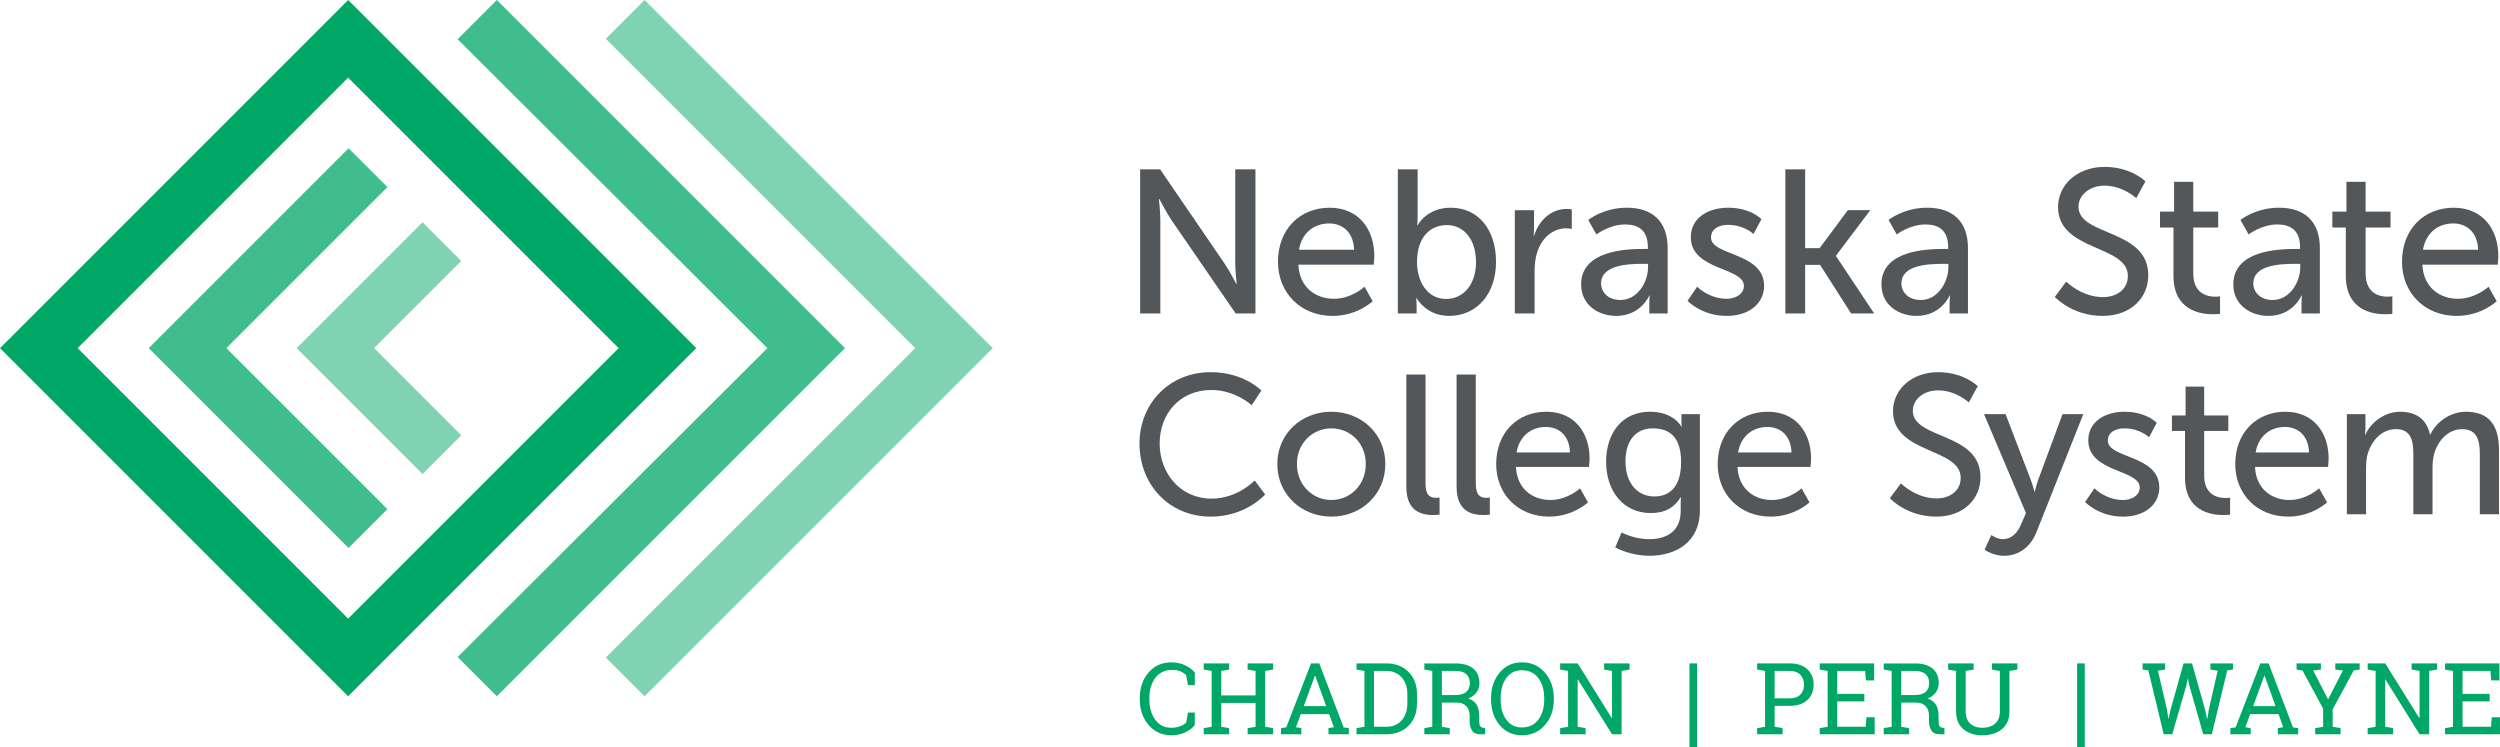 <?xml version="1.0" encoding="utf-8"?>
<!-- Generator: Adobe Illustrator 26.0.3, SVG Export Plug-In . SVG Version: 6.00 Build 0)  -->
<svg version="1.1" id="Layer_1" xmlns="http://www.w3.org/2000/svg" xmlns:xlink="http://www.w3.org/1999/xlink" x="0px" y="0px"
	 viewBox="0 0 1337.98 400" style="enable-background:new 0 0 1337.98 400;" xml:space="preserve">
<style type="text/css">
	.st0{opacity:0.5;fill:#00A766;}
	.st1{opacity:0.75;fill:#00A766;}
	.st2{fill:#00A766;}
	.st3{fill:#545759;}
</style>
<g>
	<polygon class="st0" points="226.12,253.7 246.85,232.96 200.21,186.32 246.85,139.68 226.12,118.95 158.75,186.32 	"/>
	<polygon class="st0" points="531.3,186.32 344.98,0 324.25,20.73 489.84,186.32 324.25,351.91 344.98,372.64 	"/>
	<polygon class="st1" points="186.55,293.27 207.33,272.49 121.15,186.32 207.33,100.15 186.55,79.37 79.6,186.32 	"/>
	<polygon class="st1" points="452.24,186.32 265.92,0 244.92,21 410.69,186.32 244.92,351.64 265.92,372.64 	"/>
	<path class="st2" d="M186.32,0L0,186.32l186.32,186.32l186.32-186.32L186.32,0z M331.09,186.32L186.32,331.09L41.55,186.32
		L186.32,41.55L331.09,186.32z"/>
	<g>
		<path class="st3" d="M610.18,90.63h10.71l34.3,50.15c2.84,4.15,6.45,11.14,6.45,11.14h0.22c0,0-0.77-6.88-0.77-11.14V90.63h10.82
			v77.13h-10.6l-34.41-50.04c-2.84-4.26-6.45-11.25-6.45-11.25h-0.22c0,0,0.77,6.88,0.77,11.25v50.04h-10.81V90.63z"/>
		<path class="st3" d="M711.59,111.17c15.63,0,23.93,11.58,23.93,25.89c0,1.42-0.33,4.59-0.33,4.59h-40.31
			c0.55,12.13,9.18,18.25,19.01,18.25c9.5,0,16.39-6.45,16.39-6.45l4.37,7.76c0,0-8.19,7.87-21.41,7.87
			c-17.37,0-29.28-12.57-29.28-28.95C683.95,122.53,695.86,111.17,711.59,111.17z M724.7,133.67c-0.33-9.5-6.23-14.09-13.33-14.09
			c-8.08,0-14.64,5.02-16.17,14.09H724.7z"/>
		<path class="st3" d="M748.11,90.63h10.6v25.24c0,2.73-0.22,4.7-0.22,4.7h0.22c0,0,4.7-9.4,17.7-9.4
			c14.86,0,24.25,11.8,24.25,28.95c0,17.59-10.6,28.95-25.13,28.95c-12.35,0-17.37-9.51-17.37-9.51h-0.22c0,0,0.22,1.75,0.22,4.15
			v4.04h-10.05V90.63z M774,160c8.74,0,15.95-7.21,15.95-19.77c0-12.02-6.45-19.77-15.62-19.77c-8.3,0-15.95,5.79-15.95,19.88
			C758.38,150.17,763.52,160,774,160z"/>
		<path class="st3" d="M810.73,112.48H821v9.61c0,2.29-0.22,4.15-0.22,4.15H821c2.51-8.08,8.96-14.42,17.48-14.42
			c1.42,0,2.73,0.22,2.73,0.22v10.49c0,0-1.42-0.33-3.06-0.33c-6.77,0-13,4.81-15.52,13c-0.98,3.17-1.31,6.56-1.31,9.94v22.61h-10.6
			V112.48z"/>
		<path class="st3" d="M879.52,133.24h2.4v-0.98c0-9.07-5.13-12.13-12.13-12.13c-8.52,0-15.4,5.35-15.4,5.35l-4.37-7.76
			c0,0,7.98-6.56,20.65-6.56c13.98,0,21.85,7.65,21.85,21.63v34.96h-9.83v-5.24c0-2.51,0.22-4.37,0.22-4.37h-0.22
			c0,0-4.48,10.93-17.7,10.93c-9.5,0-18.79-5.79-18.79-16.82C846.2,134,870.23,133.24,879.52,133.24z M867.28,160.55
			c8.96,0,14.74-9.4,14.74-17.59v-1.75h-2.73c-7.97,0-22.4,0.55-22.4,10.49C856.9,156.18,860.4,160.55,867.28,160.55z"/>
		<path class="st3" d="M908.29,153.45c0,0,6.23,6.45,15.84,6.45c4.59,0,9.18-2.4,9.18-6.89c0-10.16-28.4-8.08-28.4-26.11
			c0-10.05,8.96-15.73,19.99-15.73c12.13,0,17.81,6.12,17.81,6.12l-4.26,7.97c0,0-4.91-4.92-13.65-4.92c-4.59,0-9.07,1.97-9.07,6.78
			c0,9.94,28.41,7.76,28.41,25.89c0,9.18-7.87,16.06-20,16.06c-13.55,0-20.98-8.08-20.98-8.08L908.29,153.45z"/>
		<path class="st3" d="M955.5,90.63h10.6v42.17h7.76l15.08-20.32h12.02l-18.35,24.36v0.22l20.43,30.7h-12.35l-16.61-26h-7.98v26
			h-10.6V90.63z"/>
		<path class="st3" d="M1040.24,133.24h2.4v-0.98c0-9.07-5.13-12.13-12.13-12.13c-8.52,0-15.4,5.35-15.4,5.35l-4.37-7.76
			c0,0,7.98-6.56,20.65-6.56c13.98,0,21.85,7.65,21.85,21.63v34.96h-9.83v-5.24c0-2.51,0.22-4.37,0.22-4.37h-0.22
			c0,0-4.48,10.93-17.7,10.93c-9.5,0-18.79-5.79-18.79-16.82C1006.92,134,1030.96,133.24,1040.24,133.24z M1028.01,160.55
			c8.96,0,14.74-9.4,14.74-17.59v-1.75h-2.73c-7.97,0-22.4,0.55-22.4,10.49C1017.63,156.18,1021.13,160.55,1028.01,160.55z"/>
		<path class="st3" d="M1105.82,150.72c0,0,8.19,8.3,19.66,8.3c7.21,0,13.33-4.04,13.33-11.36c0-16.71-37.36-13.11-37.36-36.82
			c0-12.02,10.38-21.52,24.91-21.52c14.31,0,21.85,7.76,21.85,7.76l-4.91,8.96c0,0-7.1-6.67-16.93-6.67
			c-8.19,0-13.98,5.14-13.98,11.25c0,15.95,37.36,11.69,37.36,36.71c0,11.91-9.18,21.74-24.47,21.74
			c-16.39,0-25.56-10.16-25.56-10.16L1105.82,150.72z"/>
		<path class="st3" d="M1163.23,121.77h-7.21v-8.52h7.54V97.29h10.27v15.95h13.33v8.52h-13.33v24.58c0,11.03,7.76,12.45,11.8,12.45
			c1.53,0,2.51-0.22,2.51-0.22v9.4c0,0-1.53,0.22-3.72,0.22c-7.1,0-21.2-2.18-21.2-20.65V121.77z"/>
		<path class="st3" d="M1228.57,133.24h2.4v-0.98c0-9.07-5.13-12.13-12.13-12.13c-8.52,0-15.4,5.35-15.4,5.35l-4.37-7.76
			c0,0,7.98-6.56,20.65-6.56c13.98,0,21.85,7.65,21.85,21.63v34.96h-9.83v-5.24c0-2.51,0.22-4.37,0.22-4.37h-0.22
			c0,0-4.48,10.93-17.7,10.93c-9.5,0-18.79-5.79-18.79-16.82C1195.25,134,1219.29,133.24,1228.57,133.24z M1216.34,160.55
			c8.96,0,14.74-9.4,14.74-17.59v-1.75h-2.73c-7.97,0-22.4,0.55-22.4,10.49C1205.96,156.18,1209.45,160.55,1216.34,160.55z"/>
		<path class="st3" d="M1255.46,121.77h-7.21v-8.52h7.54V97.29h10.27v15.95h13.33v8.52h-13.33v24.58c0,11.03,7.76,12.45,11.8,12.45
			c1.53,0,2.51-0.22,2.51-0.22v9.4c0,0-1.53,0.22-3.72,0.22c-7.1,0-21.2-2.18-21.2-20.65V121.77z"/>
		<path class="st3" d="M1313.16,111.17c15.63,0,23.93,11.58,23.93,25.89c0,1.42-0.33,4.59-0.33,4.59h-40.31
			c0.55,12.13,9.18,18.25,19.01,18.25c9.5,0,16.39-6.45,16.39-6.45l4.37,7.76c0,0-8.19,7.87-21.41,7.87
			c-17.37,0-29.28-12.57-29.28-28.95C1285.52,122.53,1297.43,111.17,1313.16,111.17z M1326.27,133.67
			c-0.33-9.5-6.23-14.09-13.33-14.09c-8.08,0-14.64,5.02-16.17,14.09H1326.27z"/>
		<path class="st3" d="M647.85,199.18c18,0,27.22,9.85,27.22,9.85l-5.19,7.84c0,0-8.68-8.15-21.6-8.15
			c-16.73,0-27.64,12.71-27.64,28.59c0,15.99,11.12,29.55,27.75,29.55c14.09,0,23.09-9.74,23.09-9.74l5.62,7.52
			c0,0-10.27,11.86-29.02,11.86c-22.45,0-38.23-17.16-38.23-39.08C609.83,215.7,626.14,199.18,647.85,199.18z"/>
		<path class="st3" d="M712.52,220.36c15.99,0,28.91,11.75,28.91,27.96c0,16.31-12.92,28.17-28.91,28.17s-28.92-11.86-28.92-28.17
			C683.6,232.11,696.52,220.36,712.52,220.36z M712.52,267.59c10.17,0,18.43-8.05,18.43-19.27c0-11.12-8.26-19.06-18.43-19.06
			c-10.06,0-18.43,7.94-18.43,19.06C694.09,259.54,702.46,267.59,712.52,267.59z"/>
		<path class="st3" d="M752.66,200.45h10.27v58.35c0,6.46,2.54,7.62,5.72,7.62c0.95,0,1.8-0.1,1.8-0.1v9.11c0,0-1.59,0.21-3.39,0.21
			c-5.82,0-14.4-1.59-14.4-15.04V200.45z"/>
		<path class="st3" d="M779.56,200.45h10.27v58.35c0,6.46,2.54,7.62,5.72,7.62c0.95,0,1.8-0.1,1.8-0.1v9.11c0,0-1.59,0.21-3.39,0.21
			c-5.82,0-14.4-1.59-14.4-15.04V200.45z"/>
		<path class="st3" d="M827.54,220.36c15.14,0,23.19,11.22,23.19,25.1c0,1.38-0.32,4.45-0.32,4.45h-39.08
			c0.53,11.75,8.9,17.68,18.43,17.68c9.21,0,15.88-6.25,15.88-6.25l4.24,7.52c0,0-7.95,7.63-20.76,7.63
			c-16.84,0-28.38-12.18-28.38-28.06C800.74,231.37,812.28,220.36,827.54,220.36z M840.24,242.17c-0.32-9.21-6.03-13.66-12.92-13.66
			c-7.84,0-14.19,4.87-15.68,13.66H840.24z"/>
		<path class="st3" d="M882.55,288.56c9.32,0,16.94-4.13,16.94-15.04v-3.92c0-1.69,0.11-3.39,0.11-3.39h-0.21
			c-3.17,5.29-8.15,8.37-15.88,8.37c-14.93,0-23.93-11.97-23.93-27.43c0-15.36,8.58-26.79,23.4-26.79c12.92,0,16.84,7.94,16.84,7.94
			h0.21c0,0-0.11-0.74-0.11-1.69v-4.98h9.85v51.36c0,17.69-13.45,24.46-27,24.46c-6.46,0-13.13-1.8-18.32-4.45l3.39-8.05
			C867.83,284.96,874.5,288.56,882.55,288.56z M899.71,247.26c0-13.98-6.78-18-15.15-18c-9.32,0-14.62,6.78-14.62,17.69
			c0,11.12,5.93,18.74,15.57,18.74C892.93,265.68,899.71,261.24,899.71,247.26z"/>
		<path class="st3" d="M946.09,220.36c15.14,0,23.19,11.22,23.19,25.1c0,1.38-0.32,4.45-0.32,4.45h-39.08
			c0.53,11.75,8.9,17.68,18.43,17.68c9.21,0,15.88-6.25,15.88-6.25l4.24,7.52c0,0-7.95,7.63-20.76,7.63
			c-16.84,0-28.38-12.18-28.38-28.06C919.3,231.37,930.84,220.36,946.09,220.36z M958.8,242.17c-0.32-9.21-6.03-13.66-12.92-13.66
			c-7.84,0-14.19,4.87-15.68,13.66H958.8z"/>
		<path class="st3" d="M1017.36,258.69c0,0,7.94,8.05,19.06,8.05c6.99,0,12.92-3.92,12.92-11.01c0-16.21-36.22-12.71-36.22-35.69
			c0-11.65,10.07-20.86,24.15-20.86c13.88,0,21.19,7.52,21.19,7.52l-4.76,8.68c0,0-6.89-6.46-16.42-6.46
			c-7.94,0-13.56,4.98-13.56,10.91c0,15.46,36.22,11.33,36.22,35.58c0,11.54-8.9,21.08-23.72,21.08c-15.89,0-24.78-9.85-24.78-9.85
			L1017.36,258.69z"/>
		<path class="st3" d="M1065.74,286.34c0,0,2.97,2.22,6.25,2.22c4.13,0,7.62-2.97,9.64-7.84l2.64-6.14l-22.45-52.95h11.54
			l13.45,35.06c1.06,2.75,2.01,6.46,2.01,6.46h0.21c0,0,0.85-3.6,1.8-6.36l13.03-35.16h11.12l-25.1,63.23
			c-3.29,8.26-9.85,12.6-17.37,12.6c-6.03,0-10.38-3.28-10.38-3.28L1065.74,286.34z"/>
		<path class="st3" d="M1120.92,261.34c0,0,6.04,6.25,15.35,6.25c4.45,0,8.9-2.33,8.9-6.67c0-9.85-27.53-7.84-27.53-25.31
			c0-9.74,8.68-15.25,19.38-15.25c11.76,0,17.26,5.93,17.26,5.93l-4.13,7.73c0,0-4.76-4.76-13.24-4.76c-4.45,0-8.79,1.91-8.79,6.57
			c0,9.64,27.53,7.52,27.53,25.1c0,8.9-7.62,15.57-19.38,15.57c-13.13,0-20.33-7.84-20.33-7.84L1120.92,261.34z"/>
		<path class="st3" d="M1169.38,230.63h-6.99v-8.26h7.31v-15.46h9.96v15.46h12.92v8.26h-12.92v23.83c0,10.7,7.52,12.07,11.44,12.07
			c1.48,0,2.44-0.21,2.44-0.21v9.11c0,0-1.48,0.21-3.6,0.21c-6.88,0-20.54-2.12-20.54-20.02V230.63z"/>
		<path class="st3" d="M1223.08,220.36c15.14,0,23.19,11.22,23.19,25.1c0,1.38-0.32,4.45-0.32,4.45h-39.08
			c0.53,11.75,8.9,17.68,18.43,17.68c9.21,0,15.88-6.25,15.88-6.25l4.24,7.52c0,0-7.95,7.63-20.76,7.63
			c-16.84,0-28.38-12.18-28.38-28.06C1196.28,231.37,1207.82,220.36,1223.08,220.36z M1235.78,242.17
			c-0.32-9.21-6.03-13.66-12.92-13.66c-7.84,0-14.19,4.87-15.68,13.66H1235.78z"/>
		<path class="st3" d="M1256.01,221.63h9.96v7.1c0,2.12-0.21,3.92-0.21,3.92h0.21c2.54-6.25,10.06-12.28,18.43-12.28
			c9,0,14.29,4.13,16.1,12.18h0.21c2.97-6.46,10.38-12.18,19.06-12.18c12.07,0,17.68,6.88,17.68,20.55v34.31h-10.27v-32.09
			c0-7.52-1.48-13.45-9.53-13.45c-7.52,0-13.13,6.35-15.04,13.66c-0.53,2.22-0.74,4.66-0.74,7.41v24.46h-10.27v-32.09
			c0-6.99-1.06-13.45-9.32-13.45c-7.84,0-13.34,6.46-15.35,14.09c-0.53,2.12-0.64,4.55-0.64,6.99v24.46h-10.27V221.63z"/>
	</g>
	<g>
		<path class="st2" d="M639.41,366.68h-3.63l-0.96-5.37c-0.83-0.82-1.86-1.49-3.07-2.01c-1.22-0.52-2.67-0.78-4.35-0.78
			c-3.94,0-6.97,1.43-9.09,4.29c-2.12,2.86-3.18,6.48-3.18,10.88v0.6c0,4.39,1.04,8.03,3.12,10.9c2.08,2.87,4.95,4.31,8.64,4.31
			c1.72,0,3.28-0.27,4.69-0.81c1.41-0.54,2.49-1.2,3.26-1.98l0.96-5.37h3.63v6.75c-1.1,1.41-2.74,2.66-4.93,3.77
			c-2.19,1.1-4.72,1.65-7.61,1.65c-4.93,0-8.98-1.82-12.14-5.47c-3.16-3.65-4.75-8.23-4.75-13.75v-0.55
			c0-5.56,1.56-10.16,4.67-13.79c3.11-3.64,7.18-5.46,12.22-5.46c2.88,0,5.42,0.56,7.61,1.68c2.19,1.12,3.83,2.38,4.93,3.76V366.68z
			"/>
		<path class="st2" d="M644.21,358.35v-3.31h13.62v3.31l-4.25,0.73v13.1h18.39v-13.1l-4.25-0.73v-3.31h4.25h5.13h4.25v3.31
			l-4.25,0.73v29.88l4.25,0.73v3.28h-13.62v-3.28l4.25-0.73v-12.74h-18.39v12.74l4.25,0.73v3.28h-13.62v-3.28l4.25-0.73v-29.88
			L644.21,358.35z"/>
		<path class="st2" d="M685.58,389.68l2.81-0.39l13.26-34.26h4.41l13.03,34.26l2.79,0.39v3.28h-10.89v-3.28l2.87-0.49l-2.5-6.98
			h-15.19l-2.58,6.98l2.87,0.49v3.28h-10.86V389.68z M697.74,377.91h12.03l-5.89-16.28h-0.15L697.74,377.91z"/>
		<path class="st2" d="M741.88,355.04c4.95,0,8.93,1.52,11.95,4.57c3.01,3.05,4.52,6.98,4.52,11.81v5.19
			c0,4.84-1.51,8.78-4.52,11.81c-3.01,3.03-7,4.55-11.95,4.55h-15.89v-3.28l4.25-0.73v-29.88l-4.25-0.73v-3.31h4.25H741.88z
			 M735.36,359.07v29.88h6.51c3.51,0,6.27-1.15,8.3-3.46c2.02-2.31,3.03-5.27,3.03-8.88v-5.24c0-3.58-1.01-6.52-3.03-8.83
			c-2.03-2.31-4.79-3.47-8.3-3.47H735.36z"/>
		<path class="st2" d="M778.95,355.06c4.13,0,7.3,0.92,9.51,2.75c2.21,1.83,3.31,4.43,3.31,7.8c0,1.84-0.51,3.47-1.53,4.9
			c-1.02,1.42-2.49,2.54-4.41,3.36c2.07,0.68,3.56,1.78,4.47,3.31c0.91,1.53,1.37,3.41,1.37,5.65v3.05c0,1.17,0.15,2.02,0.44,2.58
			c0.3,0.55,0.78,0.89,1.46,0.99l1.25,0.16v3.36h-2.77c-2,0-3.41-0.7-4.26-2.08c-0.84-1.39-1.26-3.08-1.26-5.06v-2.94
			c0-2.06-0.6-3.72-1.8-4.98c-1.2-1.25-2.8-1.87-4.82-1.87h-8.23v12.92l4.25,0.73v3.28H762.3v-3.28l4.25-0.73v-29.88l-4.25-0.73
			v-3.28h4.25H778.95z M771.68,372h6.75c2.86,0,4.95-0.55,6.25-1.64c1.31-1.1,1.96-2.69,1.96-4.79c0-2-0.63-3.58-1.88-4.74
			c-1.25-1.16-3.18-1.75-5.81-1.75h-7.27V372z"/>
		<path class="st2" d="M831.59,374.29c0,5.52-1.58,10.11-4.76,13.75c-3.17,3.65-7.27,5.47-12.31,5.47c-4.89,0-8.87-1.82-11.93-5.47
			c-3.06-3.65-4.59-8.23-4.59-13.75v-0.55c0-5.51,1.53-10.09,4.59-13.75c3.05-3.66,7.03-5.5,11.93-5.5c5.04,0,9.14,1.83,12.31,5.5
			c3.17,3.66,4.76,8.25,4.76,13.75V374.29z M826.45,373.69c0-4.41-1.06-8.01-3.16-10.8c-2.11-2.79-5.03-4.18-8.77-4.18
			c-3.58,0-6.37,1.4-8.38,4.19c-2,2.8-3,6.39-3,10.79v0.6c0,4.45,1,8.06,3,10.85c2.01,2.79,4.8,4.18,8.38,4.18
			c3.79,0,6.72-1.39,8.81-4.17c2.09-2.78,3.13-6.4,3.13-10.86V373.69z"/>
		<path class="st2" d="M872.12,355.04v3.31l-4.25,0.73v33.89h-5.13l-18.23-29.28l-0.16,0.05v25.22l4.25,0.73v3.28h-13.62v-3.28
			l4.25-0.73v-29.88l-4.25-0.73v-3.31h4.25h5.13l18.24,29.25l0.15-0.05v-25.17l-4.25-0.73v-3.31h9.38H872.12z"/>
		<path class="st2" d="M908.27,400h-4.09v-44.96h4.09V400z"/>
		<path class="st2" d="M957.82,355.04c4.04,0,7.19,1.04,9.44,3.13s3.38,4.83,3.38,8.23c0,3.44-1.13,6.19-3.38,8.26
			c-2.25,2.07-5.4,3.1-9.44,3.1h-8.05v11.2l4.25,0.73v3.28h-13.62v-3.28l4.25-0.73v-29.88l-4.25-0.73v-3.31h4.25H957.82z
			 M949.76,373.74h8.05c2.57,0,4.5-0.69,5.77-2.07c1.28-1.38,1.92-3.12,1.92-5.22c0-2.1-0.64-3.85-1.92-5.26
			c-1.27-1.41-3.2-2.11-5.77-2.11h-8.05V373.74z"/>
		<path class="st2" d="M973.89,392.97v-3.28l4.25-0.73v-29.88l-4.25-0.73v-3.31h29.13v9.12h-4.41l-0.41-5.08h-14.93v12.27h14.51
			v4.04h-14.51v13.57h15.24l0.41-5.08h4.38v9.09H973.89z"/>
		<path class="st2" d="M1024.79,355.06c4.13,0,7.3,0.92,9.51,2.75c2.21,1.83,3.31,4.43,3.31,7.8c0,1.84-0.51,3.47-1.53,4.9
			c-1.02,1.42-2.49,2.54-4.41,3.36c2.07,0.68,3.56,1.78,4.47,3.31c0.91,1.53,1.37,3.41,1.37,5.65v3.05c0,1.17,0.15,2.02,0.44,2.58
			c0.3,0.55,0.78,0.89,1.46,0.99l1.25,0.16v3.36h-2.77c-2,0-3.41-0.7-4.26-2.08c-0.84-1.39-1.26-3.08-1.26-5.06v-2.94
			c0-2.06-0.6-3.72-1.8-4.98c-1.2-1.25-2.8-1.87-4.82-1.87h-8.23v12.92l4.25,0.73v3.28h-13.62v-3.28l4.25-0.73v-29.88l-4.25-0.73
			v-3.28h4.25H1024.79z M1017.52,372h6.75c2.86,0,4.95-0.55,6.25-1.64c1.31-1.1,1.96-2.69,1.96-4.79c0-2-0.63-3.58-1.88-4.74
			c-1.25-1.16-3.18-1.75-5.81-1.75h-7.27V372z"/>
		<path class="st2" d="M1056.27,355.04v3.31l-4.25,0.73v21.67c0,2.87,0.82,5.04,2.45,6.53c1.63,1.49,3.78,2.23,6.46,2.23
			c2.81,0,5.08-0.74,6.8-2.21c1.72-1.48,2.58-3.65,2.58-6.54v-21.67l-4.25-0.73v-3.31h9.38h4.25v3.31l-4.25,0.73v21.67
			c0,4.12-1.34,7.27-4.03,9.47c-2.68,2.2-6.18,3.3-10.48,3.3c-4.19,0-7.57-1.1-10.16-3.3c-2.59-2.19-3.89-5.35-3.89-9.47v-21.67
			l-4.25-0.73v-3.31h4.25H1056.27z"/>
		<path class="st2" d="M1115.74,400h-4.09v-44.96h4.09V400z"/>
		<path class="st2" d="M1158.75,358.35l-3.85,0.6l4.87,20.89l0.71,4.74l0.15,0.03l1.02-4.77l6.98-24.8h4.53l7.01,24.8l1.05,4.87
			h0.15l0.75-4.87l4.77-20.89l-3.89-0.6v-3.31h12.06v3.31l-3.05,0.39l-8.26,34.23h-4.59l-7.51-26.31l-0.67-3.41h-0.16l-0.65,3.41
			l-7.61,26.31h-4.55l-8.26-34.23l-3.05-0.39v-3.31h12.03V358.35z"/>
		<path class="st2" d="M1193.67,389.68l2.81-0.39l13.26-34.26h4.41l13.03,34.26l2.79,0.39v3.28h-10.89v-3.28l2.87-0.49l-2.5-6.98
			h-15.19l-2.58,6.98l2.87,0.49v3.28h-10.86V389.68z M1205.84,377.91h12.03l-5.89-16.28h-0.15L1205.84,377.91z"/>
		<path class="st2" d="M1242.1,358.35l-4.09,0.49l7.95,15.47l7.95-15.47l-4.06-0.49v-3.31h13.03v3.31l-3.21,0.49l-11.25,20.79v9.33
			l4.25,0.73v3.28h-13.6v-3.28l4.25-0.73v-9.72l-11.05-20.4l-3.18-0.49v-3.31h13.03V358.35z"/>
		<path class="st2" d="M1304.3,355.04v3.31l-4.25,0.73v33.89h-5.13l-18.23-29.28l-0.16,0.05v25.22l4.25,0.73v3.28h-13.62v-3.28
			l4.25-0.73v-29.88l-4.25-0.73v-3.31h4.25h5.13l18.24,29.25l0.15-0.05v-25.17l-4.25-0.73v-3.31h9.38H1304.3z"/>
		<path class="st2" d="M1308.56,392.97v-3.28l4.25-0.73v-29.88l-4.25-0.73v-3.31h29.13v9.12h-4.41l-0.41-5.08h-14.93v12.27h14.51
			v4.04h-14.51v13.57h15.24l0.41-5.08h4.38v9.09H1308.56z"/>
	</g>
</g>
</svg>

